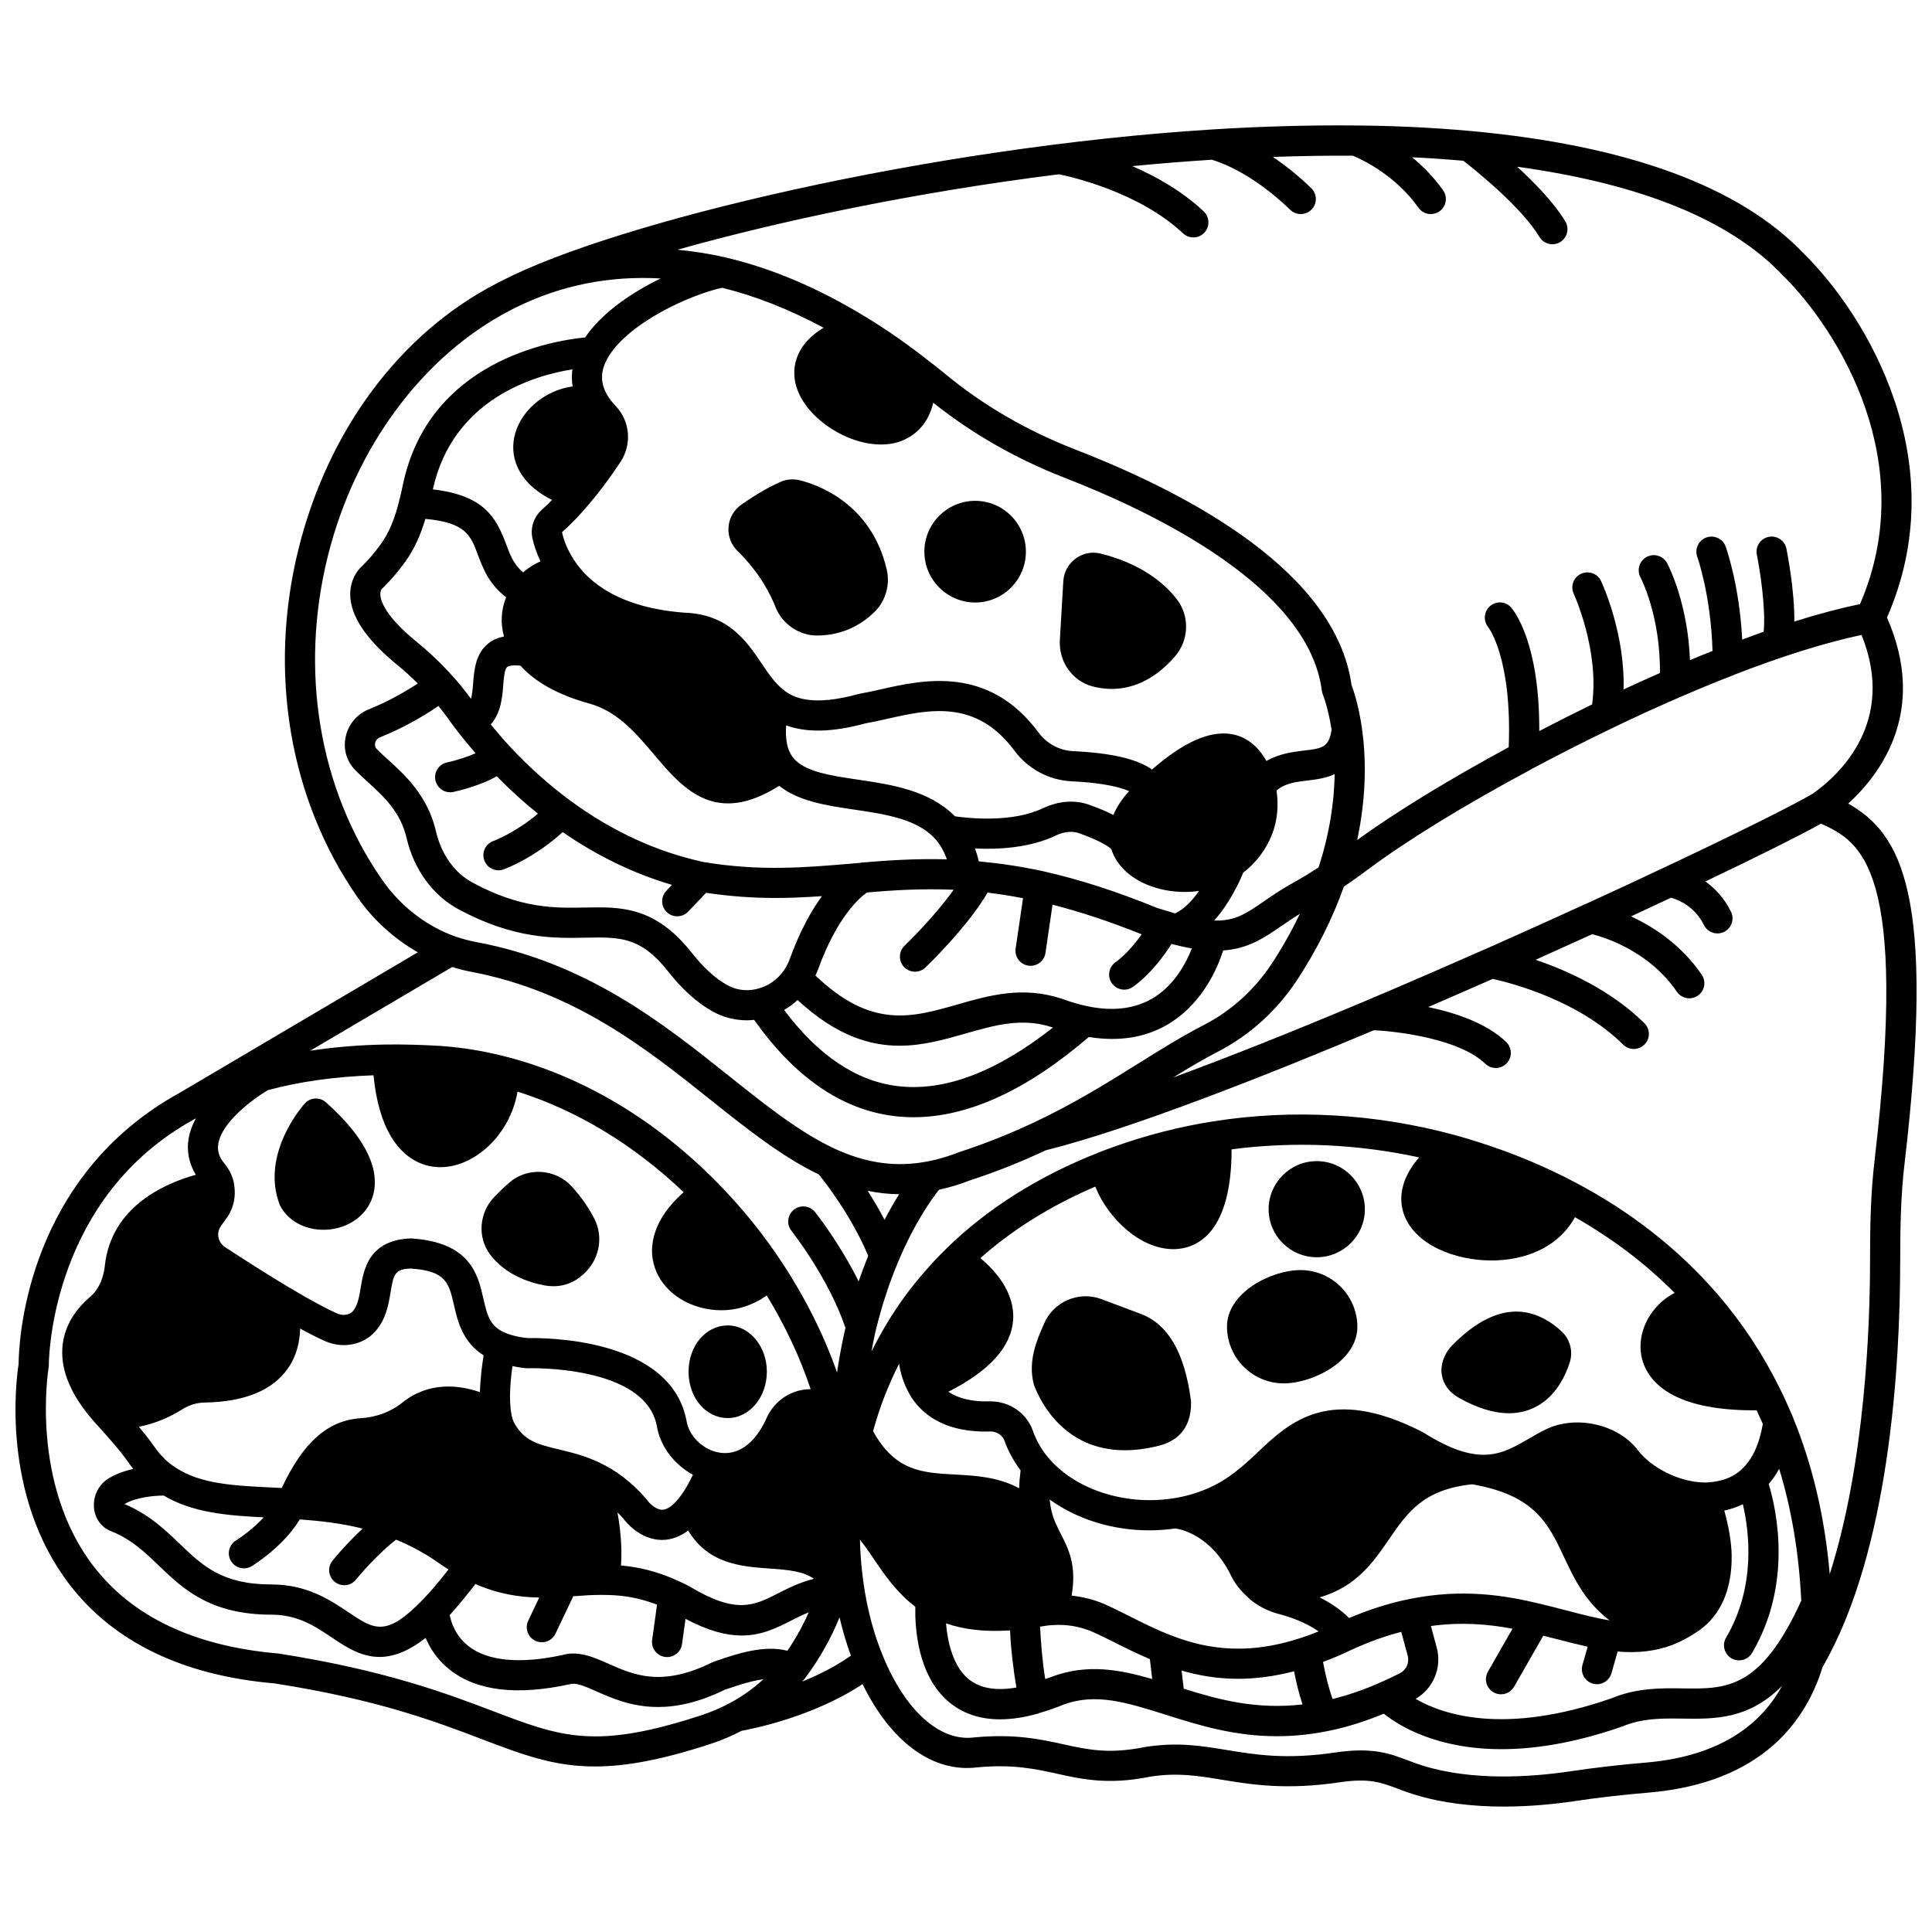 <?xml version="1.0" encoding="UTF-8"?>
<!-- Uploaded to: ICON Repo, www.svgrepo.com, Generator: ICON Repo Mixer Tools -->
<svg width="800px" height="800px" version="1.1" viewBox="144 144 512 512" xmlns="http://www.w3.org/2000/svg">
 <defs>
  <clipPath id="a">
   <path d="m148.09 177h503.81v446h-503.81z"/>
  </clipPath>
 </defs>
 <path d="m349.54 304.94c1.801 4.527 6.348 7.496 10.961 7.481 7.438 0 12.48-3.477 15.438-6.438 2.836-2.891 3.992-7.16 3.039-11.105-4.137-17.711-18.695-22.547-23.078-23.613-1.727-0.406-3.469-0.258-4.953 0.406-4.039 1.703-8.312 4.547-10.504 6.09-1.941 1.355-3.176 3.484-3.375 5.848-0.203 2.398 0.672 4.746 2.414 6.453 5.957 5.766 8.855 11.781 10.059 14.879z"/>
 <path d="m402.44 303.67c7.41 0 13.43-6.047 13.43-13.473 0-7.43-6.023-13.473-13.43-13.473-7.43 0-13.473 6.047-13.473 13.473 0 7.426 6.039 13.473 13.473 13.473z"/>
 <path d="m433.24 325.82c1.414 0.402 3.242 0.75 5.344 0.75 4.723 0 10.832-1.75 16.754-8.562 3.785-4.328 4.004-10.738 0.5-15.25-3.109-3.988-9.141-9.32-20.176-12.055-2.281-0.57-4.672-0.094-6.578 1.301-1.938 1.418-3.141 3.606-3.297 6v0.023l-0.918 15.684c-0.305 5.539 3.215 10.625 8.371 12.109z"/>
 <g clip-path="url(#a)">
  <path d="m633.8 356.96c8.766-7.992 21.09-24.707 10.266-49.301 18.043-41.137-5.312-79.992-22.121-96.547-16.938-17.707-46.641-28.605-88.285-32.402-9.707-0.883-19.906-1.375-30.316-1.457-0.004 0-0.008 0.004-0.016 0.004-0.004 0-0.012-0.004-0.016-0.004h-0.039c-12.23-0.117-24.984 0.234-37.949 1.047-0.004 0-0.008 0.004-0.016 0.004-0.012 0-0.02-0.004-0.027-0.004-75.23 4.723-158.09 24.547-188.11 40.012l-0.047 0.023c-0.023 0.012-0.047 0.02-0.066 0.031-0.012 0.004-0.02 0.016-0.031 0.02-0.344 0.16-0.68 0.332-1 0.504l-0.465 0.242c-0.004 0.004-0.008 0.008-0.016 0.012-0.012 0.004-0.023 0.008-0.035 0.016-25.461 13.172-44.559 38.785-52.391 70.27-8.117 32.633-2.461 66.234 15.516 92.195 4.215 6.102 9.777 11.152 16.102 14.742l-62.953 37.137c-0.004 0-0.004 0.004-0.008 0.004-0.004 0-0.004 0.004-0.008 0.004l-0.051 0.031-0.895 0.52c-0.023 0.012-0.047 0.02-0.066 0.031-0.801 0.438-1.594 0.91-2.367 1.383l-0.336 0.195-0.004 0.004c-0.023 0.016-0.051 0.027-0.074 0.043-37.746 23.258-39.023 65.062-39.043 69.77-0.617 3.902-4.75 34.723 13.52 58.453 11.773 15.297 30.152 24.113 54.348 26.18 27.316 4.269 42.672 10.113 55.008 14.812 10.672 4.062 18.906 7.195 29.863 7.195 8.105 0 17.703-1.719 30.875-6.055 2.922-0.977 5.535-2.102 7.965-3.391 3.238-0.578 19.055-3.773 32.078-12.379 7.504 15.348 18.617 23.516 30.324 22.07 9.461-0.906 15.438 0.41 21.223 1.68 6.703 1.48 13.621 3.004 24.539 0.805 7.219-1.172 12.711-0.273 19.078 0.777 7.988 1.316 17.055 2.801 31.398 0.672 7.699-1.129 10.832 0.051 15.164 1.688 1.34 0.508 2.742 1.035 4.336 1.531 7.758 2.402 16.074 3.234 23.863 3.234 6.84 0 13.277-0.641 18.574-1.418 6.348-0.953 13-1.719 19.773-2.285 30.422-2.566 41.879-19.395 46.125-33.258 17.793-30.672 20.539-80.223 20.582-107.1 0-8.496 0.09-17.535 1.172-26.484 8.328-71.184-0.816-87.246-14.938-95.258zm-9.391-2.633c-5.172 3.074-20.688 10.781-39.562 19.656-0.039 0.016-0.074 0.035-0.117 0.051-0.02 0.008-0.039 0.02-0.059 0.027-6.418 3.051-13.352 6.266-20.641 9.59-0.035 0.016-0.074 0.027-0.113 0.043-0.02 0.008-0.039 0.004-0.059 0.016-8.352 3.816-17.145 7.797-26.211 11.812-0.031 0.012-0.062 0.02-0.098 0.031-0.012 0.004-0.02 0.004-0.031 0.008-8.742 3.856-20.242 8.891-31.695 13.715-0.004 0-0.004 0.004-0.008 0.004-0.008 0.004-0.016 0.004-0.02 0.008-19.27 8.121-36.359 14.918-50.891 20.254 3.988-2.453 7.918-4.809 11.816-6.816 8.406-4.328 15.66-10.883 20.977-18.949 5.277-8.027 9.43-16.363 12.438-24.793 2.184-1.496 4.336-3.039 6.492-4.629 9.965-7.484 25.629-17.094 42.984-26.379 0.051-0.027 0.078-0.074 0.129-0.105 7.426-3.945 14.676-7.625 21.559-10.934 6.004-2.902 12.098-5.688 18.117-8.285 5.18-2.242 9.723-4.106 13.875-5.691 0.039-0.016 0.066-0.051 0.109-0.066 0.023-0.008 0.039-0.023 0.062-0.035 13.004-5.055 24.316-8.559 33.867-10.602 9.312 23.07-5.91 37.137-12.922 42.07zm-379.32-54.176c0.121-0.094 0.238-0.195 0.344-0.305 2.195-2.156 4.223-4.527 6.008-7.039 2.262-3.16 3.969-6.856 5.289-11.293 10.707 0.949 12.027 4.426 13.91 9.496 1.316 3.551 2.945 7.797 7.492 11.277-1.355 3.348-1.539 6.922-0.57 10.387-1.543 0.324-2.906 0.871-4.031 1.738-3.523 2.727-3.871 7.137-4.148 10.68-0.152 1.914-0.316 3.195-0.566 4.106-1.719-2.336-3.375-4.387-5.012-6.164-2.867-3.195-6.047-6.223-9.449-8.992-8.395-6.828-9.48-10.922-9.559-12.371-0.055-1.035 0.332-1.527 0.301-1.527 0 0.004-0.004 0.004-0.008 0.008zm90.293-79.883c8.855 2.172 17.859 5.742 26.875 10.59-8.449 5.121-8.145 11.746-7.438 14.781 2 8.562 13.07 16.16 22.688 16.16 0.891 0 1.766-0.066 2.625-0.199 2.438-0.383 9.172-2.262 11.184-10.875 10.211 8.129 21.852 14.836 34.738 19.855 23.996 9.316 64.766 29.035 68.246 56.469 0.047 0.355 0.145 0.715 0.281 1.043 0.016 0.035 1.402 3.457 2.312 9.312-0.727 4.684-2.481 4.934-7.359 5.508-2.891 0.34-6.5 0.805-9.91 2.75-2.332-4.07-5.465-6.5-9.367-7.133-5.762-0.918-12.691 2.203-20.953 9.395-4.012-2.805-10.828-4.391-20.961-4.863-3.574-0.18-6.883-1.961-9.062-4.863-13.277-17.941-30.527-14.07-41.934-11.5-1.93 0.438-3.769 0.848-5.477 1.137-0.133 0.023-0.266 0.051-0.398 0.09-12.234 3.371-17.148 1.016-19.793-1.062-2.305-1.793-4.047-4.379-5.894-7.117-3.906-5.797-8.758-13.008-20.48-13.387-17.18-1.316-25.18-8.062-28.887-13.52-2.152-3.109-3.086-5.988-3.473-7.805 2.383-2.109 4.82-4.648 7.227-7.516 2.777-3.254 5.57-7.008 8.309-11.172 3.023-4.652 2.496-10.703-1.273-14.707-1.023-1.086-1.781-2.082-2.324-3.012-1.793-3.125-1.789-6.137 0-9.453 5.164-9.473 22.074-17.105 30.5-18.906zm120.04 165.8-4.781-1.457c-10.711-4.379-20.57-7.551-30.16-9.719-5.812-1.27-11.426-2.082-17.074-2.621-0.281-1.188-0.629-2.32-1.027-3.414 6.125 0.293 14.559-0.125 21.508-3.473 2.148-1.008 4.305-1.215 6.098-0.57 5.742 2.059 8.07 3.68 8.449 4.172 0.031 0.055 0.074 0.094 0.113 0.148 1.289 3.969 4.629 7.312 9.391 9.297 3.144 1.309 6.574 1.945 10 1.945 1.281 0 2.559-0.094 3.824-0.27-1.781 2.551-3.949 4.832-6.34 5.961zm-83.281-13.453c-0.055 0.004-0.105 0.039-0.16 0.047l-2.238 0.191c-12.539 1.066-24.367 2.074-39.262-0.402-12.438-2.691-24.34-8.176-35.383-16.305-5.656-4.164-11.066-9.016-16.07-14.41-1.734-1.871-3.379-3.801-4.977-5.754 2.68-2.988 3.062-7.168 3.305-10.258 0.156-1.973 0.348-4.422 1.074-4.984 0.152-0.117 0.961-0.602 3.508-0.324 3.965 4.391 10.023 7.754 18.113 9.992 7.535 2.019 12.496 7.891 17.297 13.574 5.234 6.188 10.914 12.922 19.582 12.922 3.859 0 8.309-1.34 13.57-4.648 5.125 4.082 12.551 5.223 19.797 6.285 8.398 1.234 17.078 2.516 21.832 8.109 0.004 0.004 0.004 0.008 0.008 0.008 0.016 0.016 0.023 0.035 0.035 0.051 1.184 1.434 2.086 3.113 2.769 5.016-8.473-0.219-16.148 0.309-22.801 0.891zm66.91-12.648c-1.66-0.84-3.707-1.73-6.356-2.684-3.797-1.363-8.133-1.059-12.246 0.879-8.074 3.891-19.512 2.719-23.375 2.168-6.75-6.852-16.719-8.395-25.617-9.703-7.406-1.086-14.398-2.117-17.352-5.938-1.484-1.918-2.031-4.75-1.77-8.453 5.523 2 12.375 1.82 21.059-0.547 1.777-0.309 3.695-0.734 5.703-1.188 11.055-2.488 23.582-5.301 33.77 8.477 3.625 4.828 9.121 7.773 15.086 8.07 8.066 0.375 12.762 1.512 15.27 2.598-2.027 2.246-3.367 4.367-4.172 6.32zm-143.31-113.56c-6.856 0.945-13.27 5.809-15.191 12.402-1.672 5.734 0.293 12.934 9.746 17.68-0.895 0.906-1.789 1.793-2.664 2.566-2.191 1.949-3.152 4.891-2.523 7.637 0.344 1.582 1.02 3.715 2.113 6.066-1.66 0.77-3.227 1.703-4.57 2.934-2.484-2.047-3.422-4.516-4.519-7.469-2.688-7.242-5.969-12.973-19.426-14.527 5.25-23.793 26.543-30.137 36.973-31.816-0.191 1.52-0.168 3.031 0.062 4.527zm-35.547 84.684c0.816 1.008 1.645 2.078 2.484 3.238 0.711 1.004 1.508 2.09 2.363 3.191 1.566 2.059 3.258 4.094 4.992 6.106-2.203 0.969-5.106 1.895-7.586 2.438-2.156 0.477-3.523 2.602-3.051 4.762 0.41 1.867 2.062 3.141 3.902 3.141 0.281 0 0.57-0.027 0.855-0.094 1.398-0.309 7.172-1.676 11.496-4.148 3.492 3.559 7.133 6.879 10.914 9.914-6.012 5.07-11.742 7.211-11.809 7.238-2.074 0.742-3.16 3.023-2.418 5.102 0.582 1.641 2.121 2.664 3.766 2.664 0.445 0 0.895-0.074 1.336-0.23 0.359-0.129 8.027-2.941 15.688-9.895 9.133 6.312 18.809 10.996 28.957 13.988l-1.5 1.574c-1.523 1.598-1.457 4.129 0.141 5.652 0.777 0.734 1.762 1.098 2.754 1.098 1.059 0 2.109-0.414 2.898-1.242l4.738-4.981c6.594 0.98 12.688 1.363 18.414 1.363 4.262 0 8.316-0.211 12.293-0.484-2.777 3.805-5.816 9.168-8.551 16.73-0.359 0.988-0.844 1.93-1.438 2.82-1.703 2.535-4.238 4.316-7.164 5.027-1.922 0.48-4.859 0.695-7.906-0.988-3.184-1.742-6.414-4.699-9.637-8.828-9.703-12.094-18.621-11.926-28.039-11.742-7.938 0.164-16.953 0.328-29.77-6.555-4.859-2.602-8.336-7.457-9.785-13.641-2.156-9.414-8.227-14.93-12.656-18.953-1.117-1.012-2.164-1.961-3.066-2.91-0.484-0.504-0.484-1.09-0.398-1.496 0.148-0.699 0.633-1.273 1.273-1.539 6.723-2.691 12.262-6.106 15.508-8.32zm95.176 77.93c10.039 9.277 18.918 12.105 26.988 12.105 6.246 0 12.008-1.652 17.469-3.215 7.711-2.207 15.004-4.297 22.902-1.703 0.105 0.039 0.203 0.062 0.309 0.105-15.055 11.867-28.973 17.094-41.422 15.484-10.863-1.406-20.875-8.215-29.828-20.148 1.281-0.746 2.488-1.613 3.582-2.629zm76.836 1.648c-2.219-0.469-4.414-1.109-6.848-2.004-10.375-3.414-19.199-0.883-27.738 1.562-12.129 3.473-22.684 6.449-37.527-7.703 0.238-0.52 0.488-1.035 0.684-1.57 5.129-14.176 11.211-19.219 12.973-20.441 7.004-0.609 14.543-1.074 22.973-0.719-5.086 7.211-12.906 14.738-13.004 14.828-1.59 1.527-1.652 4.059-0.125 5.652 0.785 0.824 1.84 1.234 2.891 1.234 0.996 0 1.988-0.367 2.762-1.109 0.492-0.473 11.195-10.766 16.469-19.84 3.102 0.371 6.242 0.863 9.398 1.473l-1.961 13.336c-0.32 2.188 1.191 4.219 3.375 4.539 0.199 0.027 0.395 0.043 0.582 0.043 1.949 0 3.66-1.426 3.949-3.414l1.875-12.781c7.449 1.906 15.188 4.465 23.609 7.844-1.727 2.465-4.144 5.391-6.961 7.434-1.789 1.301-2.188 3.797-0.891 5.586 0.785 1.078 2.004 1.652 3.242 1.652 0.812 0 1.637-0.246 2.344-0.758 4.754-3.449 8.258-8.305 10.18-11.375l0.309 0.098c1.832 0.473 3.512 0.836 5.082 1.117-1.484 3.789-4.406 9.309-9.656 12.758-4.84 3.168-10.891 4.035-17.984 2.559zm33.559-22.711c4.125-4.617 6.707-10.258 7.695-12.684 3.394-2.609 6.059-6.09 7.672-10.238 1.406-3.652 1.754-7.68 1.156-11.531 2.246-1.934 5.031-2.281 8.184-2.656 2.164-0.258 4.789-0.574 7.219-1.691-0.098 6.926-1.203 15.332-4.258 24.711-2.059 1.355-4.078 2.606-6.106 3.727-3.391 1.836-6.027 3.652-8.359 5.258-4.715 3.254-7.652 5.254-13.203 5.106zm171.16-83.855c-5.277 1.078-11.105 2.629-17.406 4.606 0.07-8.223-1.828-17.938-2.098-19.305-0.441-2.164-2.519-3.559-4.715-3.125-2.164 0.438-3.566 2.547-3.125 4.711 0.785 3.867 2.426 14.211 1.809 20.426-1.84 0.645-3.769 1.371-5.68 2.078-0.773-14.559-4.238-24.215-4.402-24.668-0.754-2.074-3.059-3.125-5.121-2.379-2.074 0.754-3.141 3.051-2.391 5.121 0.035 0.109 3.625 10.18 4.035 24.941-1.898 0.746-3.891 1.559-5.973 2.426-0.57-15.25-5.805-25.234-6.059-25.703-1.043-1.945-3.461-2.68-5.414-1.641-1.945 1.043-2.684 3.465-1.641 5.414 0.055 0.105 5.324 10.172 5.152 25.352-3.211 1.402-6.422 2.859-9.637 4.356 0.441-14.844-5.66-28.086-5.965-28.734-0.934-2-3.312-2.848-5.312-1.918-2 0.934-2.859 3.312-1.922 5.312 0.07 0.156 6.836 14.93 4.863 29.305-4.539 2.203-9.223 4.578-14.004 7.055 0.109-23.391-6.637-31.809-7.477-32.758-1.438-1.629-3.898-1.77-5.562-0.359-1.656 1.41-1.852 3.918-0.473 5.606 0.062 0.078 6.32 8.098 5.418 31.797-15.922 8.605-30.305 17.418-40.16 24.605 2.648-12.383 2.266-22.727 1.238-29.785-0.855-5.938-2.207-9.91-2.734-11.309-4.172-29.695-42.062-50.316-73.215-62.406-12.836-4.996-24.402-11.711-34.406-19.98l-0.883-0.715c-1.172-0.949-2.324-1.879-3.391-2.672-5.762-4.539-11.336-8.418-17.02-11.863-0.07-0.043-0.145-0.078-0.215-0.125-0.004-0.004-0.008-0.004-0.016-0.008-12.184-7.426-24.496-12.648-36.598-15.5-0.012-0.004-0.023-0.004-0.035-0.008-0.004 0-0.008 0-0.016-0.004-4.305-1.012-8.586-1.656-12.848-2.07 27.207-7.644 62.852-15.211 101.1-19.992 2.769 0.555 21.113 4.57 32.879 15.648 0.773 0.727 1.754 1.086 2.742 1.086 1.062 0 2.121-0.418 2.91-1.254 1.516-1.605 1.438-4.137-0.168-5.652-5.727-5.391-12.617-9.254-18.922-11.988 6.984-0.676 14.023-1.246 21.082-1.695 2.023 0.582 10.672 3.5 20.785 13.277 0.777 0.75 1.777 1.125 2.777 1.125 1.047 0 2.086-0.406 2.875-1.219 1.535-1.586 1.492-4.117-0.094-5.652-3.578-3.457-7.019-6.148-10.168-8.273 7.195-0.242 14.301-0.379 21.207-0.324 2.484 1.035 11.262 5.144 17.375 13.781 0.781 1.098 2.016 1.688 3.266 1.688 0.801 0 1.602-0.238 2.309-0.734 1.801-1.273 2.227-3.769 0.953-5.574-2.519-3.559-5.391-6.406-8.215-8.75 4.621 0.219 9.148 0.543 13.586 0.93 3.379 2.629 15.422 12.305 20.168 20.191 0.75 1.246 2.074 1.934 3.426 1.934 0.703 0 1.414-0.184 2.059-0.574 1.895-1.141 2.504-3.594 1.363-5.488-2.965-4.926-8.078-10.199-12.754-14.477 32.754 4.512 56.316 14.062 70.172 28.547 15.379 15.137 36.691 50.332 20.68 87.367zm-391.71 72.977c-16.672-24.07-21.898-55.316-14.332-85.715 7.172-28.82 25.23-53.156 48.309-65.102 0.004 0 0.004-0.004 0.008-0.008l0.598-0.312c0.211-0.113 0.438-0.23 0.805-0.406 0 0 0.004 0 0.004-0.004 12.039-5.949 24.934-8.504 38.465-7.738-7.664 3.731-15.586 9.086-20.004 15.633-8.844 0.859-41.555 6.269-48.336 39.211l-0.164 0.758c-0.195 0.934-0.391 1.855-0.695 2.957-1.195 5.035-2.754 8.777-4.922 11.797-1.496 2.098-3.176 4.078-4.988 5.875-1.48 1.273-3.113 3.875-3.152 7.324-0.062 5.734 4.148 12.086 12.516 18.895 1.887 1.535 3.668 3.184 5.391 4.883-2.992 1.969-7.578 4.691-13.008 6.863-3.121 1.266-5.406 3.992-6.106 7.289-0.684 3.195 0.211 6.363 2.43 8.68 1.012 1.066 2.203 2.156 3.473 3.312 4.055 3.68 8.645 7.848 10.246 14.836 1.953 8.352 6.984 15.238 13.797 18.883 14.648 7.871 25.211 7.684 33.703 7.5 9-0.164 14.406-0.277 21.609 8.707 3.867 4.953 7.926 8.617 12.055 10.875 2.781 1.535 5.887 2.32 9.031 2.32 0.637 0 1.27-0.051 1.906-0.117 10.66 15.051 22.996 23.66 36.746 25.445 1.824 0.234 3.664 0.352 5.523 0.352 14.445 0 30.031-7.172 46.426-21.258 8.469 1.367 15.91 0.023 22.125-4.086 8.227-5.441 11.992-14.203 13.492-18.852 6.582-0.453 10.707-3.242 15.355-6.441 1.551-1.066 3.152-2.16 4.969-3.269-2.148 4.465-4.613 8.883-7.461 13.211-4.562 6.918-10.77 12.535-17.961 16.234-5.797 2.988-11.402 6.484-17.336 10.188-8.297 5.176-16.875 10.535-27.641 15.625-0.18 0.082-0.359 0.16-0.539 0.242-0.004 0.004-0.012 0.004-0.016 0.008-6.234 2.922-12.488 5.406-19.324 7.644-2.789 1.109-5.602 1.938-8.355 2.465-8.344 1.605-16.195 0.535-24.672-3.379-9.191-4.258-18.25-11.492-27.844-19.145-17.672-14.102-37.699-30.082-67.133-35.609-1.844-0.348-3.68-0.836-5.559-1.477-7.699-2.738-14.602-8.102-19.434-15.094zm189.05 81.383c3.391 8.527 11.98 16.574 20.652 16.574 0.418 0 0.848-0.016 1.266-0.059 5.434-0.504 14.199-4.715 14.203-26.391 16.305-2.148 33.293-1.434 49.695 2.137-5.644 6.508-5.113 12.004-4.035 15.035 2.906 8.188 13.617 12.277 23.188 12.277 0.449 0 0.895-0.008 1.336-0.023 9.637-0.391 17.047-4.598 20.816-11.438 9.941 5.648 18.789 12.359 26.41 20.059-1.477 0.75-2.898 1.75-4.199 3.059-4.606 4.644-6.082 11.082-3.758 16.402 2.363 5.406 9.34 11.656 28.938 11.656 0.234 0 0.492-0.012 0.73-0.012 0.562 1.199 1.129 2.394 1.66 3.621-0.918 5.379-2.789 9.461-5.637 12.047-0.027 0.023-0.035 0.059-0.059 0.082-3.141 2.82-6.981 3.305-9.629 3.394-0.035 0-0.062-0.016-0.102-0.016-0.023 0-0.043 0.012-0.066 0.012-6.484-0.102-13.902-3.715-17.668-8.625-5.254-6.848-16.41-9.34-24.359-5.438-1.52 0.742-2.996 1.59-4.481 2.453-4.566 2.644-8.512 4.91-14.379 4.094-3.887-0.527-8.277-2.379-13.746-5.832-24.707-12.656-35.254-2.676-43.738 5.34-1.918 1.82-3.738 3.535-5.777 5.066-4.617 3.738-10.383 6.207-16.688 7.152-12.77 1.98-26.129-2.414-33.176-10.961-1.699-2.035-3.027-4.383-3.941-6.973-1.695-4.781-6.352-7.867-11.441-7.777-4.691 0.137-8.293-0.777-10.961-2.543 10.949-5.551 16.727-11.965 17.176-19.125 0.449-7.242-4.727-12.988-8.68-16.293 8.547-7.586 18.738-13.93 30.449-18.957zm155.79 132.98c-5.773-0.09-12.27-0.172-18.996 2.625-28.297 9.848-44.59 4.387-51.906 0.148 4.641-2.68 7.012-8.227 5.625-13.484l-1.574-5.824c8.207-1.125 15.363-0.461 21.625 0.719l-6.516 11.395c-1.094 1.914-0.43 4.363 1.488 5.457 0.625 0.355 1.309 0.527 1.98 0.527 1.387 0 2.738-0.723 3.473-2.012l7.727-13.516c1.375 0.348 2.781 0.691 4.109 1.039 2.625 0.688 5.152 1.309 7.656 1.867l-1.379 4.856c-0.605 2.121 0.629 4.332 2.75 4.938 0.367 0.105 0.734 0.156 1.094 0.156 1.742 0 3.344-1.148 3.844-2.906l1.637-5.758c5.383 0.461 10.102-0.078 14.59-1.777 2.363-0.945 4.691-2.203 6.93-3.758 5.797-4.07 8.805-10.938 8.699-19.898-0.062-3.434-0.711-7.371-1.949-11.922 1.734-0.363 3.367-0.945 4.914-1.684 1.703 7.301 3.508 21.871-4.449 35.355-1.121 1.902-0.488 4.352 1.414 5.473 0.637 0.375 1.336 0.555 2.027 0.555 1.371 0 2.703-0.703 3.445-1.969 10.855-18.406 6.434-38.102 4.418-44.766 1.039-1.211 1.965-2.551 2.773-4.027 3.227 10.59 5.184 22.039 5.812 34.293 0.004 0.043 0.027 0.297 0.047 0.641-10.723 23.508-19.805 23.426-31.309 23.258zm-321.31-189.93c27.484 5.16 46.684 20.484 63.621 34.004 9.695 7.734 18.871 15.031 28.617 19.719 1.828 2.231 8.539 10.812 13.109 21.562-0.891 2.203-1.75 4.453-2.539 6.789-5.074-10.211-11.211-17.945-11.551-18.375-1.375-1.723-3.891-2-5.617-0.629-1.727 1.379-2.008 3.894-0.629 5.617 0.102 0.125 9.801 12.398 14.301 25.691-0.898 3.844-1.629 7.797-2.227 11.82-3.469-9.852-8.266-19.512-14.367-28.809-5.051-7.699-10.895-14.93-17.359-21.48-16.234-16.531-35.465-28.043-55.605-33.289-5.875-1.555-11.91-2.551-17.977-2.965-4.785-0.285-9.461-0.41-13.883-0.367-7.172 0.094-13.969 0.676-20.418 1.645l37.617-22.176c1.652 0.504 3.273 0.934 4.906 1.242zm283.21 167.46c-9.219-2.207-20.547-4.074-34.527-1.191-5.102 1.004-10.418 2.703-15.895 5.012-2.148-2.121-4.754-3.941-7.809-5.469 9.758-2.844 14.246-9.375 18.348-15.352 4.879-7.109 9.098-13.262 22.07-14.621 16.621 2.871 20.199 10.469 24.324 19.246 2.684 5.707 5.621 11.898 12.07 16.805-0.035-0.004-0.066-0.004-0.109-0.012-3.559-0.582-7.316-1.566-11.301-2.609-2.324-0.605-4.707-1.227-7.172-1.809zm-96.477-19.918c1.492 0.207 9.469 1.781 14.703 12.379 1.059 2.215 2.582 4.129 4.394 5.731 0.008 0.012 0.02 0.02 0.031 0.031 0.145 0.129 0.25 0.289 0.398 0.41 2.25 1.949 5 3.383 7.926 4.125 3.191 0.832 7.156 2.266 10.516 4.609-1.523 0.617-3.047 1.188-4.566 1.68-15.848 5.258-27.023 2.332-34.984-0.809-3.746-1.469-7.172-3.191-10.488-4.863-2.394-1.207-4.676-2.356-6.918-3.332-2.691-1.145-5.582-1.836-8.504-2.164 1.391-7.902-0.789-12.309-2.789-16.227-0.457-0.895-0.926-1.812-1.363-2.801-0.012-0.027-0.039-0.047-0.051-0.074-0.707-1.613-1.359-3.598-1.598-6.352 7.254 5.234 16.637 8.16 26.395 8.16 2.281 0.004 4.59-0.176 6.898-0.504zm-131.26 14.121c-0.016-0.008-0.031-0.012-0.047-0.02-0.074-0.035-0.152-0.066-0.227-0.102-5.902-2.766-11.074-3.805-15.371-4.184 0.344-4.922-0.18-9.875-0.945-14.082 0.488 0.5 0.98 0.98 1.457 1.523 0.859 1.168 4.578 5.715 10.27 5.785h0.137c2.422 0 4.719-0.895 6.894-2.481 5.32 8.887 14.168 9.539 21.504 10.055 5.231 0.363 9.031 0.75 11.805 2.731-3.707 0.93-6.731 2.434-9.461 3.832-6.445 3.285-11.098 5.66-23.598-1.867-0.859-0.453-1.727-0.906-2.418-1.191zm-103.74-78.066c-4.766-2.856-10.277-6.328-16.836-10.613-1.793-1.191-2.363-3.562-1.25-5.324 0.402-0.652 0.867-1.27 1.441-2.059 2.07-2.688 2.805-6.086 2.156-9.414-0.004-0.043 0.016-0.078 0.008-0.125-0.004-0.047-0.035-0.082-0.043-0.129-0.023-0.117-0.016-0.23-0.047-0.348-0.43-1.719-1.227-3.281-2.367-4.66-1.488-1.781-2.019-3.512-1.672-5.438 1.051-5.836 9.438-11.914 13.094-14.09 8.402-2.285 17.836-3.582 28.02-3.949 1.434 14.691 6.883 20.555 11.41 22.844 1.988 1.008 4.129 1.508 6.332 1.508 3.223 0 6.57-1.07 9.723-3.18 5.676-3.793 9.574-10.152 10.703-16.844 15.766 4.965 30.812 14.082 44.023 26.66-8.441 7.465-8.82 14.309-8.164 17.961 1.066 5.957 5.91 10.777 12.633 12.59 1.824 0.492 3.664 0.73 5.481 0.73 4.328 0 8.523-1.379 12.078-3.918 4.91 8.074 8.816 16.379 11.637 24.832-1.66 0.016-3.074 0.312-4.176 0.699-3.254 1.141-5.961 3.602-7.449 6.828-3.144 7.125-8.016 10.453-13.328 9.129-3.981-0.988-7.316-4.418-7.945-8.246-4.156-22.273-38.273-22.023-42.059-21.941-2.254-0.23-4.195-0.672-5.766-1.309-4.129-1.656-4.906-4.289-6.019-9.188-1.438-6.305-3.41-14.941-19.191-15.926-11.191 0.387-12.523 8.316-13.312 13.051-0.414 2.481-0.812 4.816-2.113 6.266-0.898 1-2.629 1.25-4.137 0.57-2.973-1.305-7.301-3.648-12.863-6.969zm82.25 46.43c-0.004 0-0.004 0-0.004-0.004-3.816-1.797-7.418-2.66-10.59-3.422-5.59-1.344-9.285-2.231-11.918-7.144-0.309-0.613-0.539-1.359-0.688-2.269v-0.008-0.004c-0.73-3.875-0.234-9.066 0.289-12.656 1.133 0.223 2.281 0.438 3.559 0.555 0.18 0.016 0.363 0.02 0.527 0.016 0.301-0.023 31.145-0.91 34.172 15.32 0.883 5.383 4.602 10.203 9.559 12.898-1.039 2.191-2.109 4.062-3.207 5.539-1.754 2.414-3.512 3.746-4.938 3.742h-0.008c-1.75-0.004-3.508-1.906-3.961-2.543-0.082-0.121-0.172-0.234-0.266-0.344-3.746-4.316-7.844-7.488-12.527-9.676zm-110.46-14.031c1.832-1.16 3.879-1.789 5.918-1.82 10.668-0.164 18.137-3.246 22.191-9.156 2.336-3.406 3.086-7.156 3.16-10.453 2.566 1.402 4.773 2.519 6.582 3.312 4.727 2.094 10.062 1.074 13.309-2.531 2.867-3.176 3.531-7.121 4.062-10.297 0.805-4.777 1.047-6.223 5.312-6.391 9.426 0.602 10.168 3.84 11.512 9.719 0.961 4.207 2.246 9.738 7.856 13.293-0.406 2.434-0.887 6.043-0.977 9.75-5.481-1.891-13.465-2.93-20.609 2.793-2.988 2.414-6.797 3.84-11.031 4.117-8.703 0.586-15.207 6.375-20.883 18.492-0.73-0.035-1.48-0.074-2.203-0.113-10.363-0.492-19.316-0.914-25.91-5.293-2.148-1.363-4.039-3.211-5.621-5.504-1.289-1.855-2.695-3.606-4.125-5.32 4.711-0.918 8.633-2.82 11.457-4.598zm-4.871 22.832c7.594 4.519 16.754 5.293 26.496 5.777-2.672 2.894-5.856 5.199-7.332 6.098-1.883 1.148-2.484 3.606-1.34 5.492 0.75 1.238 2.074 1.922 3.422 1.922 0.703 0 1.414-0.184 2.062-0.578 0.379-0.23 8.426-5.195 12.742-12.391 5.394 0.387 10.984 1.012 16.652 2.434-4.441 4.129-7.801 8.27-7.992 8.512-1.383 1.723-1.098 4.238 0.621 5.617 0.738 0.586 1.621 0.879 2.496 0.879 1.172 0 2.336-0.512 3.121-1.5 0.055-0.066 5.098-6.293 10.617-10.582 3.762 1.551 7.418 3.508 10.824 5.844 1.031 0.746 2.051 1.422 3.07 2.074-2.481 3.176-4.75 5.84-6.762 7.938-9.758 10.098-12.898 7.996-19.758 3.391-4.894-3.281-10.98-7.367-20.387-7.367-13.094 0-18.297-4.988-24.316-10.766-3.82-3.668-8.137-7.809-14.633-10.543 3.062-1.836 7.981-2.246 10.395-2.25zm82.594 23.441c6.164 2.691 11.727 3.504 16.91 3.582l-2.914 6.141c-0.949 1.996-0.098 4.383 1.898 5.328 0.555 0.266 1.137 0.387 1.711 0.387 1.496 0 2.93-0.84 3.613-2.281l4.715-9.922c2.766-0.199 5.402-0.398 8.121-0.348 3.848 0.027 8.457 0.391 14.082 2.59l-1.301 9.332c-0.305 2.188 1.223 4.207 3.41 4.512 0.188 0.027 0.371 0.039 0.555 0.039 1.965 0 3.68-1.449 3.953-3.445l0.93-6.688c6.074 3.238 10.863 4.418 14.895 4.418 5.336 0 9.359-2.051 13.309-4.062 1.477-0.75 2.93-1.465 4.449-2.086-1.566 3.562-3.457 6.965-5.652 10.191-6.176-1.625-13.5 0.832-18.656 2.602l-0.848 0.289c-0.168 0.055-0.328 0.125-0.488 0.203-13.309 6.602-20.754 3.301-27.32 0.391-3.988-1.77-8.109-3.59-12.332-2.356-11.129 2.418-19.703 1.629-24.781-2.285-3.519-2.715-4.676-6.32-5.07-8.305 2.098-2.309 4.352-5.019 6.812-8.227zm87.375 24.953c0.062-0.082 0.113-0.172 0.176-0.258l0.004-0.004v-0.004c3.648-4.906 6.656-10.215 8.945-15.852 0.82 3.523 1.816 6.91 3.008 10.148-4.062 2.867-8.578 5.121-12.895 6.871 0.242-0.309 0.52-0.586 0.762-0.902zm54.316-12.664c0.176 4.746 0.945 10.902 1.672 15.141-5.449 0.949-9.73 0.203-12.715-2.277-4.055-3.379-5.508-9.691-5.934-14.719 4.852 1.672 10.465 2.293 16.977 1.855zm9.316 12.891c-0.773-4.617-1.207-10.41-1.359-13.883 0.273-0.047 0.543-0.07 0.812-0.129 0.891-0.164 1.777-0.262 2.75-0.301 3.492-0.207 7.016 0.391 10.125 1.715 2.082 0.906 4.234 1.992 6.484 3.125 2.684 1.352 5.719 2.82 8.918 4.191l0.621 5.281c-8.676-2.523-17.164-4.07-26.414-0.68-0.621 0.27-1.301 0.441-1.938 0.68zm36.703 2.566-0.562-4.809c4.223 1.215 9.145 2.18 14.945 2.18 4.473 0 9.438-0.586 14.859-1.996 0.5 2.566 1.238 5.812 2.238 8.785-12.238 1.418-22.066-1.219-31.48-4.16zm39.465 2.719c-1.047-2.758-1.949-6.582-2.547-9.82 2.57-0.965 5.133-2.023 7.617-3.25 4.547-2.074 8.863-3.617 13.113-4.715l1.711 6.332c0.48 1.824-0.375 3.762-2.035 4.613-1.73 0.883-3.453 1.691-5.117 2.422-4.43 1.965-8.617 3.406-12.742 4.418zm-114.91-88.82c0.438 2.641 1.234 5.258 2.598 7.672 0.004 0.012 0.004 0.023 0.008 0.031 0.012 0.027 0.031 0.047 0.043 0.07 0.074 0.137 0.121 0.281 0.199 0.414 2.762 4.644 8.613 10.133 21.406 9.746 1.547-0.035 3.168 0.973 3.695 2.457 1.02 2.879 2.512 5.473 4.258 7.863-0.207 1.695-0.348 3.293-0.375 4.731-5.566-3.016-11.48-3.348-16.945-3.641-8.844-0.48-15.898-0.895-21.766-11.488 1.691-6.215 4.004-12.172 6.879-17.855zm-3.836-38.16c-1.48-2.824-3.008-5.398-4.461-7.672 2.769 0.539 5.543 0.867 8.32 0.887-1.195 1.895-2.492 4.152-3.859 6.785zm-48.379 131.23c-28.254 9.293-37.316 5.844-55.375-1.027-12.02-4.578-28.477-10.844-56.891-15.273-22.117-1.895-38.578-9.66-48.934-23.074-16.992-22.004-12.016-52.316-11.961-52.621 0.039-0.238 0.062-0.488 0.059-0.727-0.004-0.414-0.004-41.523 35.246-63.242l0.027-0.016c0.77-0.477 1.57-0.957 2.379-1.391 0.047-0.027 0.09-0.059 0.137-0.09l0.719-0.422c0.066-0.031 0.141-0.059 0.207-0.098 0.082-0.047 0.18-0.09 0.266-0.137-0.895 1.652-1.582 3.391-1.91 5.211-0.613 3.402 0.07 6.715 1.875 9.742-8.156 2.262-22.383 8.406-24.094 24.047-0.258 2.512-1.168 6.012-4.066 8.453-4.398 3.773-6.887 8.426-7.203 13.453-0.395 6.312 2.59 13.035 8.875 19.965l0.43 0.477c3.106 3.449 6.047 6.707 8.527 10.273 0.309 0.445 0.648 0.852 0.973 1.273-2.184 0.504-4.441 1.258-6.434 2.465-2.668 1.539-4.234 4.586-3.992 7.762 0.219 2.863 1.938 5.262 4.477 6.254 5.414 2.144 8.965 5.551 12.723 9.16 6.348 6.09 13.547 12.992 29.852 12.992 6.969 0 11.527 3.055 15.926 6.008 3.746 2.512 7.738 5.195 12.695 5.195 3.508 0 7.496-1.348 12.215-5.051 1.184 2.766 3.113 5.856 6.426 8.457 7.106 5.586 17.711 6.898 31.789 3.82 1.598-0.48 3.75 0.422 7.121 1.918 4.047 1.793 9.289 4.117 16.254 4.117 4.945 0 10.754-1.172 17.621-4.535l0.617-0.211c2.66-0.914 6.363-2.172 9.672-2.594-2.609 2.406-5.555 4.547-8.906 6.312-2.242 1.219-4.644 2.25-7.34 3.152zm250.16 12.602c-6.941 0.582-13.77 1.375-20.277 2.348-10.5 1.543-25.758 2.527-38.891-1.539-1.422-0.445-2.684-0.918-3.891-1.379-4.832-1.832-9.41-3.547-19.156-2.117-13.113 1.949-21.156 0.625-28.93-0.652-6.762-1.117-13.145-2.164-21.809-0.75-9.402 1.887-14.949 0.668-21.391-0.746-6.094-1.344-13.004-2.863-23.82-1.82-9.012 1.117-18.211-7.191-24.113-21.746-3.715-8.996-5.746-19.586-6.031-30.688 1.285 1.613 2.516 3.394 3.809 5.32 2.824 4.203 6.074 8.832 10.867 12.469-0.121 5.242 0.496 18.211 8.922 25.258 3.648 3.055 8.18 4.582 13.535 4.582 3.094 0 6.469-0.512 10.105-1.539 0.074-0.02 0.125-0.074 0.195-0.102 0.094-0.027 0.18-0.059 0.273-0.082h0.004c2.234-0.645 4.344-1.375 6.254-2.184 8.559-3.133 16.637-0.59 26.891 2.629 8.656 2.742 18.16 5.754 29.648 5.754 4.152 0 8.566-0.391 13.293-1.336 4.922-0.957 9.875-2.504 15.043-4.633 4.086 3.262 14.051 9.402 31.18 9.402 8.742 0 19.352-1.602 31.992-6.004 5.414-2.246 10.578-2.172 16.031-2.094 8.641 0.117 17.484 0.207 26.336-8.684-5.148 9.445-15.465 18.598-36.07 20.332zm60.609-159.81c-1.133 9.371-1.227 18.688-1.227 27.418-0.027 16.73-1.32 53.113-10.684 82.469-1.289-15.043-4.582-29.082-9.84-41.789-0.012-0.027-0.008-0.062-0.02-0.094 0-0.004 0-0.008-0.004-0.012-1.078-2.512-2.188-4.984-3.371-7.348-4.391-8.938-9.902-17.293-16.391-24.832-0.047-0.055-0.102-0.109-0.148-0.164-0.004-0.004-0.004-0.004-0.008-0.008-10.242-11.867-22.941-21.836-37.742-29.617-7.856-4.164-16.445-7.75-25.5-10.625-2.129-0.695-4.297-1.312-6.512-1.934-20.824-5.637-42.824-6.887-63.625-3.609-9.031 1.391-18.055 3.703-26.754 6.848-1.176 0.402-2.316 0.848-3.559 1.336-16.066 6.285-29.754 14.906-40.684 25.617-3.84 3.762-7.469 7.926-10.793 12.379-0.051 0.066-0.098 0.133-0.141 0.199-3.402 4.641-6.309 9.562-8.859 14.656 0.371-1.871 0.691-3.773 1.137-5.598 1.594-6.527 3.609-12.688 5.996-18.312 4.469-10.617 9.086-16.863 10.781-18.977 2.758-0.617 5.516-1.418 8.078-2.441 6.984-2.273 13.586-4.906 20.176-8.004 22.98-5.731 59.77-20.375 86.977-31.824 6.664 0.312 22.777 2.359 29.523 8.879 0.777 0.75 1.777 1.125 2.777 1.125 1.047 0 2.086-0.406 2.875-1.219 1.535-1.586 1.492-4.117-0.094-5.652-5.164-4.992-13.406-7.75-20.68-9.277 6.203-2.684 12.059-5.246 17.102-7.465 5.449 1.211 22.809 5.82 34.57 17.422 0.777 0.77 1.793 1.152 2.805 1.152 1.031 0 2.066-0.398 2.848-1.191 1.551-1.57 1.535-4.102-0.039-5.652-8.84-8.719-20.328-13.902-28.816-16.793 5.113-2.301 10.137-4.57 14.992-6.785 4.106 1.066 15.297 4.816 22.43 15.25 0.773 1.133 2.027 1.742 3.301 1.742 0.777 0 1.562-0.227 2.25-0.699 1.824-1.246 2.285-3.734 1.043-5.559-5.434-7.945-12.777-12.691-18.727-15.449 3.652-1.691 7.191-3.344 10.586-4.953 2.023 0.574 6.281 2.316 8.73 7.246 0.699 1.406 2.109 2.219 3.582 2.219 0.598 0 1.207-0.137 1.773-0.414 1.977-0.984 2.781-3.383 1.801-5.363-1.832-3.688-4.309-6.231-6.769-7.996 13.789-6.57 24.832-12.078 30.66-15.316 10.469 4.844 23.281 11.355 14.191 89.016z"/>
 </g>
 <path d="m492.95 477.18c7.031 0 12.754-5.707 12.754-12.715 0-7.031-5.727-12.754-12.754-12.754s-12.754 5.723-12.754 12.754c0 7.012 5.727 12.715 12.754 12.715z"/>
 <path d="m484.2 510.61c7.769 0 19.516-5.965 19.516-14.953 0-8.312-6.762-15.074-15.078-15.074-7.75 0-19.469 5.965-19.469 14.953-0.004 8.316 6.742 15.074 15.031 15.074z"/>
 <path d="m418.1 511.25c1.711 4.426 8.012 17.082 24.004 17.082 2.738 0 5.758-0.371 9.086-1.215 3.906-0.988 8.543-3.785 8.457-11.52-0.004-0.164-0.016-0.324-0.035-0.484-1.707-12.762-6.109-20.277-13.43-22.965l-10.523-3.949c-5.961-2.09-12.562 0.836-14.988 6.633l-0.312 0.727c-1.5 3.422-4.012 9.152-2.398 15.27 0.035 0.141 0.086 0.281 0.141 0.422z"/>
 <path d="m530.57 514.41c4.844 2.742 9.297 4.113 13.301 4.113 2.012 0 3.91-0.344 5.684-1.039 4.809-1.875 8.418-6.172 10.457-12.469 0.953-3.008-0.004-6.316-2.394-8.387-8.805-7.848-18.488-6.535-28.77 3.898-0.004 0.004-0.008 0.008-0.012 0.008-2.106 2.16-3.137 5.047-2.754 7.727 0.363 2.535 1.957 4.723 4.488 6.148z"/>
 <path d="m242.67 461.4c1.715-4.992 0.977-13.426-12.277-25.262-1.641-1.469-4.16-1.336-5.629 0.305-0.488 0.539-11.867 13.375-6.602 26.941 2.023 4.035 6.477 6.523 11.527 6.523 0.344 0 0.691-0.012 1.039-0.035 5.613-0.375 10.301-3.703 11.941-8.473z"/>
 <path d="m336.87 519.8c5.711 0 10.355-5.504 10.355-12.273 0-6.769-4.644-12.273-10.355-12.273-5.828 0-10.395 5.394-10.395 12.273 0 6.887 4.562 12.273 10.395 12.273z"/>
 <path d="m288.25 484.64c0.82 0.152 1.621 0.223 2.402 0.223 3.356 0 6.363-1.367 8.805-4.031 3.496-3.699 4.356-9.195 2.129-13.707-1.48-2.961-3.516-5.887-6.082-8.723-4.359-4.727-11.789-5.156-16.57-0.973-1.406 1.23-2.758 2.551-3.91 3.738-4.059 4.18-4.562 10.742-1.152 15.281 4.016 5.269 10.02 7.359 14.379 8.191z"/>
</svg>